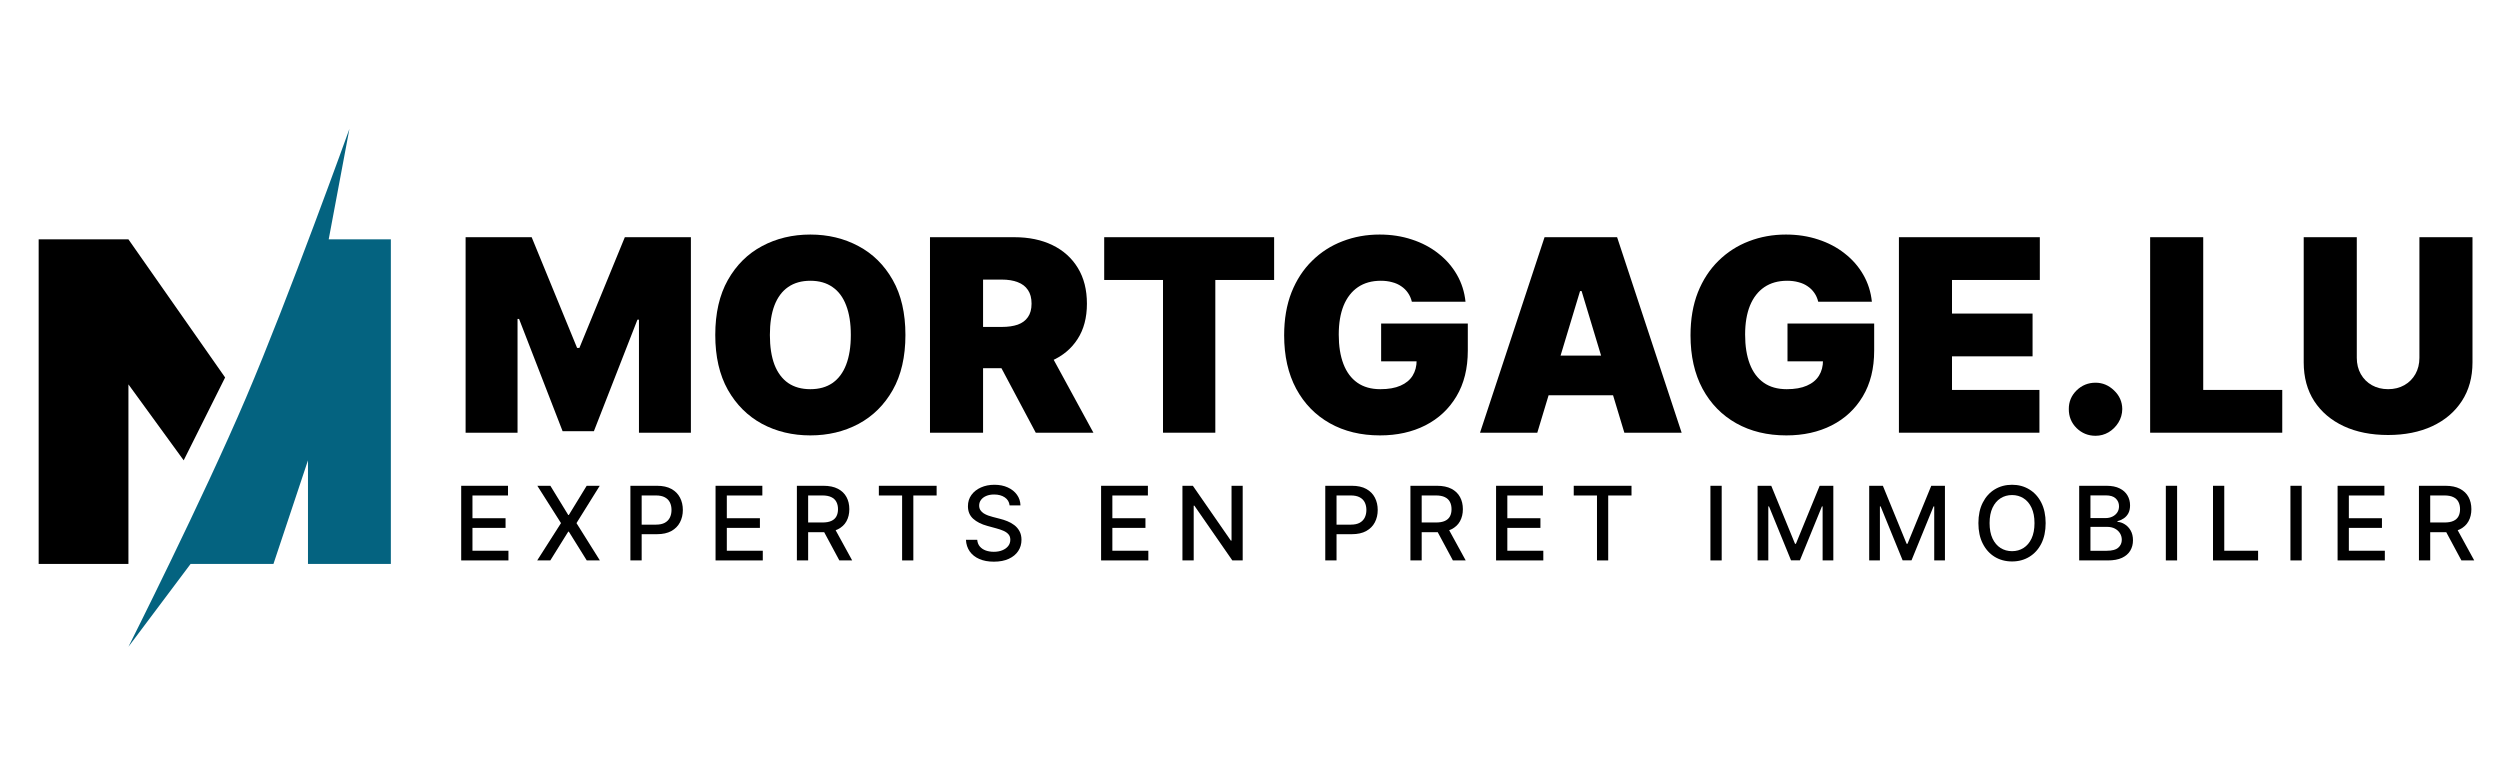 <svg width="194" height="60" viewBox="0 0 194 60" fill="none" xmlns="http://www.w3.org/2000/svg">
<path d="M9.966 18.574H3V43.761H9.966V29.828L14.254 35.722L17.469 29.292L9.966 18.574Z" fill="black"/>
<path d="M14.79 43.761L9.966 50.191C9.966 50.191 15.728 38.747 19.076 30.899C22.425 23.052 27.115 10 27.115 10L25.507 18.574H30.33V43.761H23.899V35.722L21.22 43.761H14.79Z" fill="#046380"/>
<path d="M187.746 18.407H191.865V28.126C191.865 29.282 191.589 30.282 191.035 31.126C190.487 31.966 189.722 32.615 188.739 33.074C187.756 33.529 186.616 33.756 185.317 33.756C184.008 33.756 182.862 33.529 181.88 33.074C180.897 32.615 180.131 31.966 179.583 31.126C179.04 30.282 178.768 29.282 178.768 28.126V18.407H182.887V27.77C182.887 28.24 182.991 28.659 183.198 29.03C183.406 29.395 183.692 29.682 184.057 29.889C184.428 30.096 184.848 30.2 185.317 30.2C185.791 30.2 186.211 30.096 186.576 29.889C186.941 29.682 187.228 29.395 187.435 29.03C187.643 28.659 187.746 28.24 187.746 27.77V18.407Z" fill="black"/>
<path d="M166.851 33.578V18.407H170.97V30.259H177.103V33.578H166.851Z" fill="black"/>
<path d="M162.614 33.817C162.041 33.817 161.55 33.617 161.14 33.217C160.735 32.812 160.535 32.321 160.54 31.743C160.535 31.18 160.735 30.698 161.14 30.298C161.55 29.898 162.041 29.698 162.614 29.698C163.157 29.698 163.636 29.898 164.051 30.298C164.471 30.698 164.683 31.18 164.688 31.743C164.683 32.128 164.582 32.479 164.385 32.795C164.192 33.106 163.94 33.355 163.629 33.543C163.318 33.725 162.98 33.817 162.614 33.817Z" fill="black"/>
<path d="M147.356 33.578V18.407H158.29V21.726H151.475V24.333H157.727V27.652H151.475V30.259H158.26V33.578H147.356Z" fill="black"/>
<path d="M141.095 23.416C141.031 23.154 140.93 22.925 140.791 22.727C140.653 22.525 140.48 22.354 140.273 22.216C140.07 22.073 139.833 21.967 139.562 21.898C139.295 21.823 139.001 21.787 138.68 21.787C137.989 21.787 137.399 21.952 136.91 22.283C136.426 22.614 136.055 23.09 135.799 23.712C135.547 24.335 135.421 25.085 135.421 25.964C135.421 26.853 135.542 27.614 135.784 28.246C136.026 28.878 136.386 29.362 136.865 29.698C137.344 30.034 137.939 30.201 138.65 30.201C139.278 30.201 139.799 30.11 140.213 29.927C140.633 29.745 140.947 29.485 141.154 29.15C141.362 28.814 141.465 28.419 141.465 27.964L142.177 28.038H138.71V25.105H145.436V27.209C145.436 28.592 145.142 29.774 144.554 30.757C143.972 31.735 143.167 32.486 142.139 33.009C141.117 33.528 139.944 33.787 138.621 33.787C137.144 33.787 135.848 33.473 134.732 32.846C133.616 32.219 132.744 31.325 132.117 30.165C131.495 29.004 131.184 27.624 131.184 26.024C131.184 24.769 131.374 23.658 131.754 22.69C132.139 21.722 132.673 20.905 133.354 20.238C134.036 19.567 134.823 19.061 135.717 18.72C136.611 18.374 137.569 18.201 138.591 18.201C139.49 18.201 140.325 18.33 141.095 18.586C141.87 18.838 142.554 19.199 143.147 19.668C143.744 20.132 144.226 20.683 144.591 21.32C144.957 21.957 145.179 22.656 145.258 23.416H141.095Z" fill="black"/>
<path d="M119.294 33.578H114.85L119.857 18.407H125.487L130.495 33.578H126.05L122.732 22.585H122.613L119.294 33.578ZM118.465 27.593H126.821V30.674H118.465V27.593Z" fill="black"/>
<path d="M109.561 23.416C109.497 23.154 109.395 22.925 109.257 22.727C109.119 22.525 108.946 22.354 108.739 22.216C108.536 22.073 108.299 21.967 108.027 21.898C107.761 21.823 107.467 21.787 107.146 21.787C106.455 21.787 105.864 21.952 105.376 22.283C104.892 22.614 104.521 23.09 104.264 23.712C104.013 24.335 103.887 25.085 103.887 25.964C103.887 26.853 104.008 27.614 104.25 28.246C104.492 28.878 104.852 29.362 105.331 29.698C105.81 30.034 106.405 30.201 107.116 30.201C107.744 30.201 108.265 30.11 108.679 29.927C109.099 29.745 109.413 29.485 109.62 29.15C109.828 28.814 109.931 28.419 109.931 27.964L110.642 28.038H107.176V25.105H113.902V27.209C113.902 28.592 113.608 29.774 113.02 30.757C112.437 31.735 111.633 32.486 110.605 33.009C109.583 33.528 108.41 33.787 107.087 33.787C105.61 33.787 104.314 33.473 103.198 32.846C102.082 32.219 101.21 31.325 100.583 30.165C99.961 29.004 99.65 27.624 99.65 26.024C99.65 24.769 99.84 23.658 100.22 22.69C100.605 21.722 101.138 20.905 101.82 20.238C102.501 19.567 103.289 19.061 104.183 18.72C105.077 18.374 106.035 18.201 107.057 18.201C107.956 18.201 108.79 18.33 109.561 18.586C110.336 18.838 111.02 19.199 111.613 19.668C112.21 20.132 112.692 20.683 113.057 21.32C113.423 21.957 113.645 22.656 113.724 23.416H109.561Z" fill="black"/>
<path d="M85.686 21.726V18.407H98.872V21.726H94.309V33.578H90.249V21.726H85.686Z" fill="black"/>
<path d="M72.167 33.578V18.407H78.715C79.841 18.407 80.827 18.612 81.671 19.022C82.516 19.432 83.172 20.022 83.641 20.793C84.111 21.563 84.345 22.486 84.345 23.563C84.345 24.649 84.103 25.566 83.619 26.311C83.14 27.057 82.466 27.62 81.597 28C80.733 28.38 79.723 28.57 78.567 28.57H74.656V25.37H77.738C78.222 25.37 78.634 25.311 78.975 25.193C79.32 25.069 79.585 24.874 79.767 24.607C79.955 24.341 80.049 23.993 80.049 23.563C80.049 23.128 79.955 22.775 79.767 22.504C79.585 22.227 79.32 22.025 78.975 21.896C78.634 21.763 78.222 21.696 77.738 21.696H76.286V33.578H72.167ZM81.056 26.615L84.849 33.578H80.375L76.671 26.615H81.056Z" fill="black"/>
<path d="M70.261 25.994C70.261 27.683 69.933 29.108 69.276 30.268C68.619 31.424 67.733 32.3 66.617 32.898C65.501 33.49 64.256 33.787 62.883 33.787C61.501 33.787 60.251 33.488 59.135 32.891C58.024 32.288 57.14 31.409 56.483 30.253C55.831 29.093 55.505 27.673 55.505 25.994C55.505 24.305 55.831 22.883 56.483 21.727C57.14 20.567 58.024 19.69 59.135 19.098C60.251 18.5 61.501 18.201 62.883 18.201C64.256 18.201 65.501 18.5 66.617 19.098C67.733 19.69 68.619 20.567 69.276 21.727C69.933 22.883 70.261 24.305 70.261 25.994ZM66.024 25.994C66.024 25.085 65.903 24.32 65.661 23.698C65.424 23.07 65.071 22.596 64.602 22.275C64.138 21.949 63.565 21.787 62.883 21.787C62.202 21.787 61.627 21.949 61.157 22.275C60.693 22.596 60.34 23.07 60.098 23.698C59.861 24.32 59.743 25.085 59.743 25.994C59.743 26.903 59.861 27.671 60.098 28.298C60.34 28.92 60.693 29.394 61.157 29.72C61.627 30.041 62.202 30.201 62.883 30.201C63.565 30.201 64.138 30.041 64.602 29.72C65.071 29.394 65.424 28.92 65.661 28.298C65.903 27.671 66.024 26.903 66.024 25.994Z" fill="black"/>
<path d="M36.131 18.407H41.257L44.783 27H44.961L48.487 18.407H53.613V33.578H49.583V24.807H49.465L46.087 33.459H43.657L40.279 24.748H40.161V33.578H36.131V18.407Z" fill="black"/>
<path d="M187.71 43.489V37.697H189.774C190.223 37.697 190.595 37.775 190.891 37.929C191.189 38.084 191.412 38.298 191.559 38.571C191.706 38.843 191.779 39.157 191.779 39.513C191.779 39.867 191.705 40.179 191.556 40.449C191.409 40.717 191.186 40.925 190.889 41.074C190.593 41.223 190.22 41.298 189.771 41.298H188.207V40.545H189.692C189.975 40.545 190.205 40.505 190.382 40.424C190.561 40.343 190.692 40.225 190.775 40.07C190.858 39.916 190.9 39.73 190.9 39.513C190.9 39.294 190.857 39.105 190.773 38.944C190.69 38.784 190.559 38.662 190.379 38.577C190.202 38.49 189.969 38.447 189.681 38.447H188.584V43.489H187.71ZM190.569 40.876L192 43.489H191.005L189.602 40.876H190.569Z" fill="black"/>
<path d="M181.397 43.489V37.697H185.029V38.45H182.271V40.214H184.839V40.964H182.271V42.737H185.063V43.489H181.397Z" fill="black"/>
<path d="M178.612 37.697V43.489H177.738V37.697H178.612Z" fill="black"/>
<path d="M171.729 43.489V37.697H172.603V42.737H175.228V43.489H171.729Z" fill="black"/>
<path d="M168.943 37.697V43.489H168.069V37.697H168.943Z" fill="black"/>
<path d="M161.345 43.489V37.697H163.466C163.877 37.697 164.218 37.765 164.487 37.901C164.757 38.035 164.959 38.217 165.092 38.447C165.226 38.675 165.293 38.932 165.293 39.219C165.293 39.46 165.249 39.664 165.16 39.83C165.072 39.994 164.953 40.126 164.804 40.226C164.657 40.324 164.495 40.395 164.317 40.441V40.497C164.51 40.507 164.697 40.569 164.88 40.684C165.065 40.797 165.218 40.958 165.338 41.167C165.459 41.377 165.519 41.631 165.519 41.931C165.519 42.227 165.45 42.493 165.31 42.729C165.173 42.962 164.959 43.148 164.671 43.286C164.383 43.422 164.014 43.489 163.565 43.489H161.345ZM162.219 42.74H163.48C163.899 42.74 164.199 42.659 164.38 42.497C164.561 42.335 164.651 42.132 164.651 41.889C164.651 41.706 164.605 41.538 164.513 41.385C164.42 41.233 164.288 41.111 164.117 41.02C163.947 40.93 163.745 40.885 163.511 40.885H162.219V42.74ZM162.219 40.203H163.39C163.586 40.203 163.762 40.165 163.919 40.09C164.077 40.014 164.202 39.909 164.295 39.773C164.389 39.636 164.436 39.473 164.436 39.287C164.436 39.047 164.352 38.846 164.185 38.684C164.017 38.522 163.759 38.441 163.412 38.441H162.219V40.203Z" fill="black"/>
<path d="M158.742 40.593C158.742 41.212 158.629 41.744 158.403 42.189C158.177 42.632 157.866 42.973 157.472 43.212C157.08 43.45 156.634 43.569 156.135 43.569C155.633 43.569 155.185 43.45 154.791 43.212C154.399 42.973 154.09 42.631 153.864 42.186C153.637 41.741 153.524 41.21 153.524 40.593C153.524 39.975 153.637 39.444 153.864 39.001C154.09 38.556 154.399 38.215 154.791 37.977C155.185 37.738 155.633 37.618 156.135 37.618C156.634 37.618 157.08 37.738 157.472 37.977C157.866 38.215 158.177 38.556 158.403 39.001C158.629 39.444 158.742 39.975 158.742 40.593ZM157.877 40.593C157.877 40.122 157.8 39.725 157.648 39.403C157.497 39.078 157.29 38.833 157.026 38.667C156.763 38.5 156.466 38.416 156.135 38.416C155.801 38.416 155.503 38.5 155.241 38.667C154.979 38.833 154.771 39.078 154.619 39.403C154.468 39.725 154.392 40.122 154.392 40.593C154.392 41.065 154.468 41.463 154.619 41.787C154.771 42.109 154.979 42.355 155.241 42.522C155.503 42.688 155.801 42.771 156.135 42.771C156.466 42.771 156.763 42.688 157.026 42.522C157.29 42.355 157.497 42.109 157.648 41.787C157.8 41.463 157.877 41.065 157.877 40.593Z" fill="black"/>
<path d="M145.05 37.697H146.111L147.955 42.2H148.022L149.866 37.697H150.927V43.489H150.096V39.298H150.042L148.334 43.481H147.643L145.935 39.295H145.881V43.489H145.05V37.697Z" fill="black"/>
<path d="M136.389 37.697H137.45L139.294 42.2H139.362L141.206 37.697H142.266V43.489H141.435V39.298H141.381L139.673 43.481H138.983L137.274 39.295H137.221V43.489H136.389V37.697Z" fill="black"/>
<path d="M133.603 37.697V43.489H132.729V37.697H133.603Z" fill="black"/>
<path d="M122.122 38.45V37.697H126.605V38.45H124.797V43.489H123.926V38.45H122.122Z" fill="black"/>
<path d="M116.095 43.489V37.697H119.727V38.45H116.969V40.214H119.537V40.964H116.969V42.737H119.761V43.489H116.095Z" fill="black"/>
<path d="M109.449 43.489V37.697H111.514C111.962 37.697 112.335 37.775 112.631 37.929C112.929 38.084 113.151 38.298 113.298 38.571C113.445 38.843 113.519 39.157 113.519 39.513C113.519 39.867 113.444 40.179 113.295 40.449C113.148 40.717 112.926 40.925 112.628 41.074C112.332 41.223 111.959 41.298 111.511 41.298H109.947V40.545H111.432C111.714 40.545 111.944 40.505 112.122 40.424C112.301 40.343 112.432 40.225 112.515 40.07C112.598 39.916 112.639 39.73 112.639 39.513C112.639 39.294 112.597 39.105 112.512 38.944C112.429 38.784 112.298 38.662 112.119 38.577C111.942 38.49 111.709 38.447 111.42 38.447H110.323V43.489H109.449ZM112.308 40.876L113.739 43.489H112.744L111.341 40.876H112.308Z" fill="black"/>
<path d="M102.841 43.489V37.697H104.906C105.357 37.697 105.73 37.779 106.026 37.943C106.322 38.107 106.544 38.332 106.691 38.616C106.838 38.899 106.911 39.218 106.911 39.572C106.911 39.929 106.837 40.249 106.688 40.534C106.541 40.817 106.318 41.041 106.02 41.207C105.724 41.371 105.352 41.453 104.903 41.453H103.483V40.712H104.824C105.109 40.712 105.34 40.663 105.517 40.565C105.694 40.465 105.824 40.329 105.907 40.158C105.99 39.986 106.032 39.791 106.032 39.572C106.032 39.354 105.99 39.16 105.907 38.99C105.824 38.82 105.693 38.687 105.514 38.591C105.337 38.495 105.103 38.447 104.813 38.447H103.715V43.489H102.841Z" fill="black"/>
<path d="M96.433 37.697V43.489H95.629L92.685 39.242H92.631V43.489H91.757V37.697H92.566L95.513 41.951H95.567V37.697H96.433Z" fill="black"/>
<path d="M85.445 43.489V37.697H89.077V38.45H86.319V40.214H88.887V40.964H86.319V42.737H89.111V43.489H85.445Z" fill="black"/>
<path d="M78.345 39.219C78.315 38.951 78.19 38.744 77.972 38.597C77.753 38.448 77.478 38.373 77.146 38.373C76.908 38.373 76.703 38.411 76.529 38.486C76.356 38.56 76.221 38.662 76.125 38.792C76.03 38.92 75.983 39.066 75.983 39.23C75.983 39.368 76.015 39.487 76.079 39.587C76.145 39.687 76.231 39.77 76.337 39.838C76.444 39.904 76.559 39.96 76.682 40.005C76.804 40.049 76.922 40.084 77.035 40.113L77.601 40.26C77.786 40.305 77.975 40.366 78.169 40.444C78.364 40.521 78.544 40.623 78.71 40.749C78.876 40.875 79.01 41.032 79.111 41.218C79.215 41.405 79.267 41.629 79.267 41.889C79.267 42.217 79.182 42.508 79.012 42.763C78.844 43.017 78.6 43.218 78.28 43.365C77.961 43.512 77.576 43.586 77.123 43.586C76.689 43.586 76.314 43.517 75.998 43.379C75.681 43.242 75.433 43.047 75.254 42.794C75.075 42.539 74.975 42.238 74.957 41.889H75.833C75.85 42.098 75.918 42.273 76.037 42.412C76.158 42.55 76.311 42.652 76.498 42.72C76.687 42.786 76.893 42.819 77.117 42.819C77.364 42.819 77.584 42.781 77.776 42.703C77.971 42.624 78.123 42.515 78.235 42.375C78.346 42.234 78.401 42.069 78.401 41.88C78.401 41.709 78.352 41.568 78.254 41.459C78.158 41.349 78.027 41.259 77.861 41.187C77.697 41.116 77.511 41.053 77.304 40.998L76.62 40.811C76.156 40.685 75.788 40.499 75.517 40.254C75.247 40.009 75.112 39.685 75.112 39.281C75.112 38.947 75.203 38.656 75.384 38.407C75.565 38.158 75.81 37.965 76.119 37.828C76.428 37.688 76.777 37.618 77.165 37.618C77.558 37.618 77.904 37.687 78.204 37.825C78.505 37.962 78.743 38.152 78.916 38.393C79.09 38.633 79.18 38.908 79.188 39.219H78.345Z" fill="black"/>
<path d="M68.199 38.45V37.697H72.682V38.45H70.875V43.489H70.004V38.45H68.199Z" fill="black"/>
<path d="M61.838 43.489V37.697H63.903C64.352 37.697 64.724 37.775 65.02 37.929C65.318 38.084 65.541 38.298 65.688 38.571C65.835 38.843 65.908 39.157 65.908 39.513C65.908 39.867 65.834 40.179 65.685 40.449C65.538 40.717 65.315 40.925 65.017 41.074C64.721 41.223 64.349 41.298 63.9 41.298H62.336V40.545H63.821C64.104 40.545 64.334 40.505 64.511 40.424C64.69 40.343 64.821 40.225 64.904 40.07C64.987 39.916 65.029 39.73 65.029 39.513C65.029 39.294 64.986 39.105 64.901 38.944C64.818 38.784 64.687 38.662 64.508 38.577C64.331 38.49 64.098 38.447 63.81 38.447H62.712V43.489H61.838ZM64.698 40.876L66.129 43.489H65.133L63.73 40.876H64.698Z" fill="black"/>
<path d="M55.527 43.489V37.697H59.158V38.45H56.401V40.214H58.969V40.964H56.401V42.737H59.192V43.489H55.527Z" fill="black"/>
<path d="M48.919 43.489V37.697H50.983C51.434 37.697 51.807 37.779 52.103 37.943C52.4 38.107 52.621 38.332 52.768 38.616C52.915 38.899 52.989 39.218 52.989 39.572C52.989 39.929 52.914 40.249 52.765 40.534C52.618 40.817 52.396 41.041 52.098 41.207C51.802 41.371 51.429 41.453 50.981 41.453H49.561V40.712H50.901C51.186 40.712 51.417 40.663 51.594 40.565C51.772 40.465 51.902 40.329 51.985 40.158C52.068 39.986 52.109 39.791 52.109 39.572C52.109 39.354 52.068 39.16 51.985 38.99C51.902 38.82 51.771 38.687 51.592 38.591C51.414 38.495 51.181 38.447 50.89 38.447H49.793V43.489H48.919Z" fill="black"/>
<path d="M42.709 37.697L44.095 39.963H44.141L45.526 37.697H46.539L44.735 40.593L46.55 43.489H45.532L44.141 41.255H44.095L42.704 43.489H41.686L43.533 40.593L41.697 37.697H42.709Z" fill="black"/>
<path d="M35.789 43.489V37.697H39.421V38.45H36.663V40.214H39.231V40.964H36.663V42.737H39.455V43.489H35.789Z" fill="black"/>
</svg>
